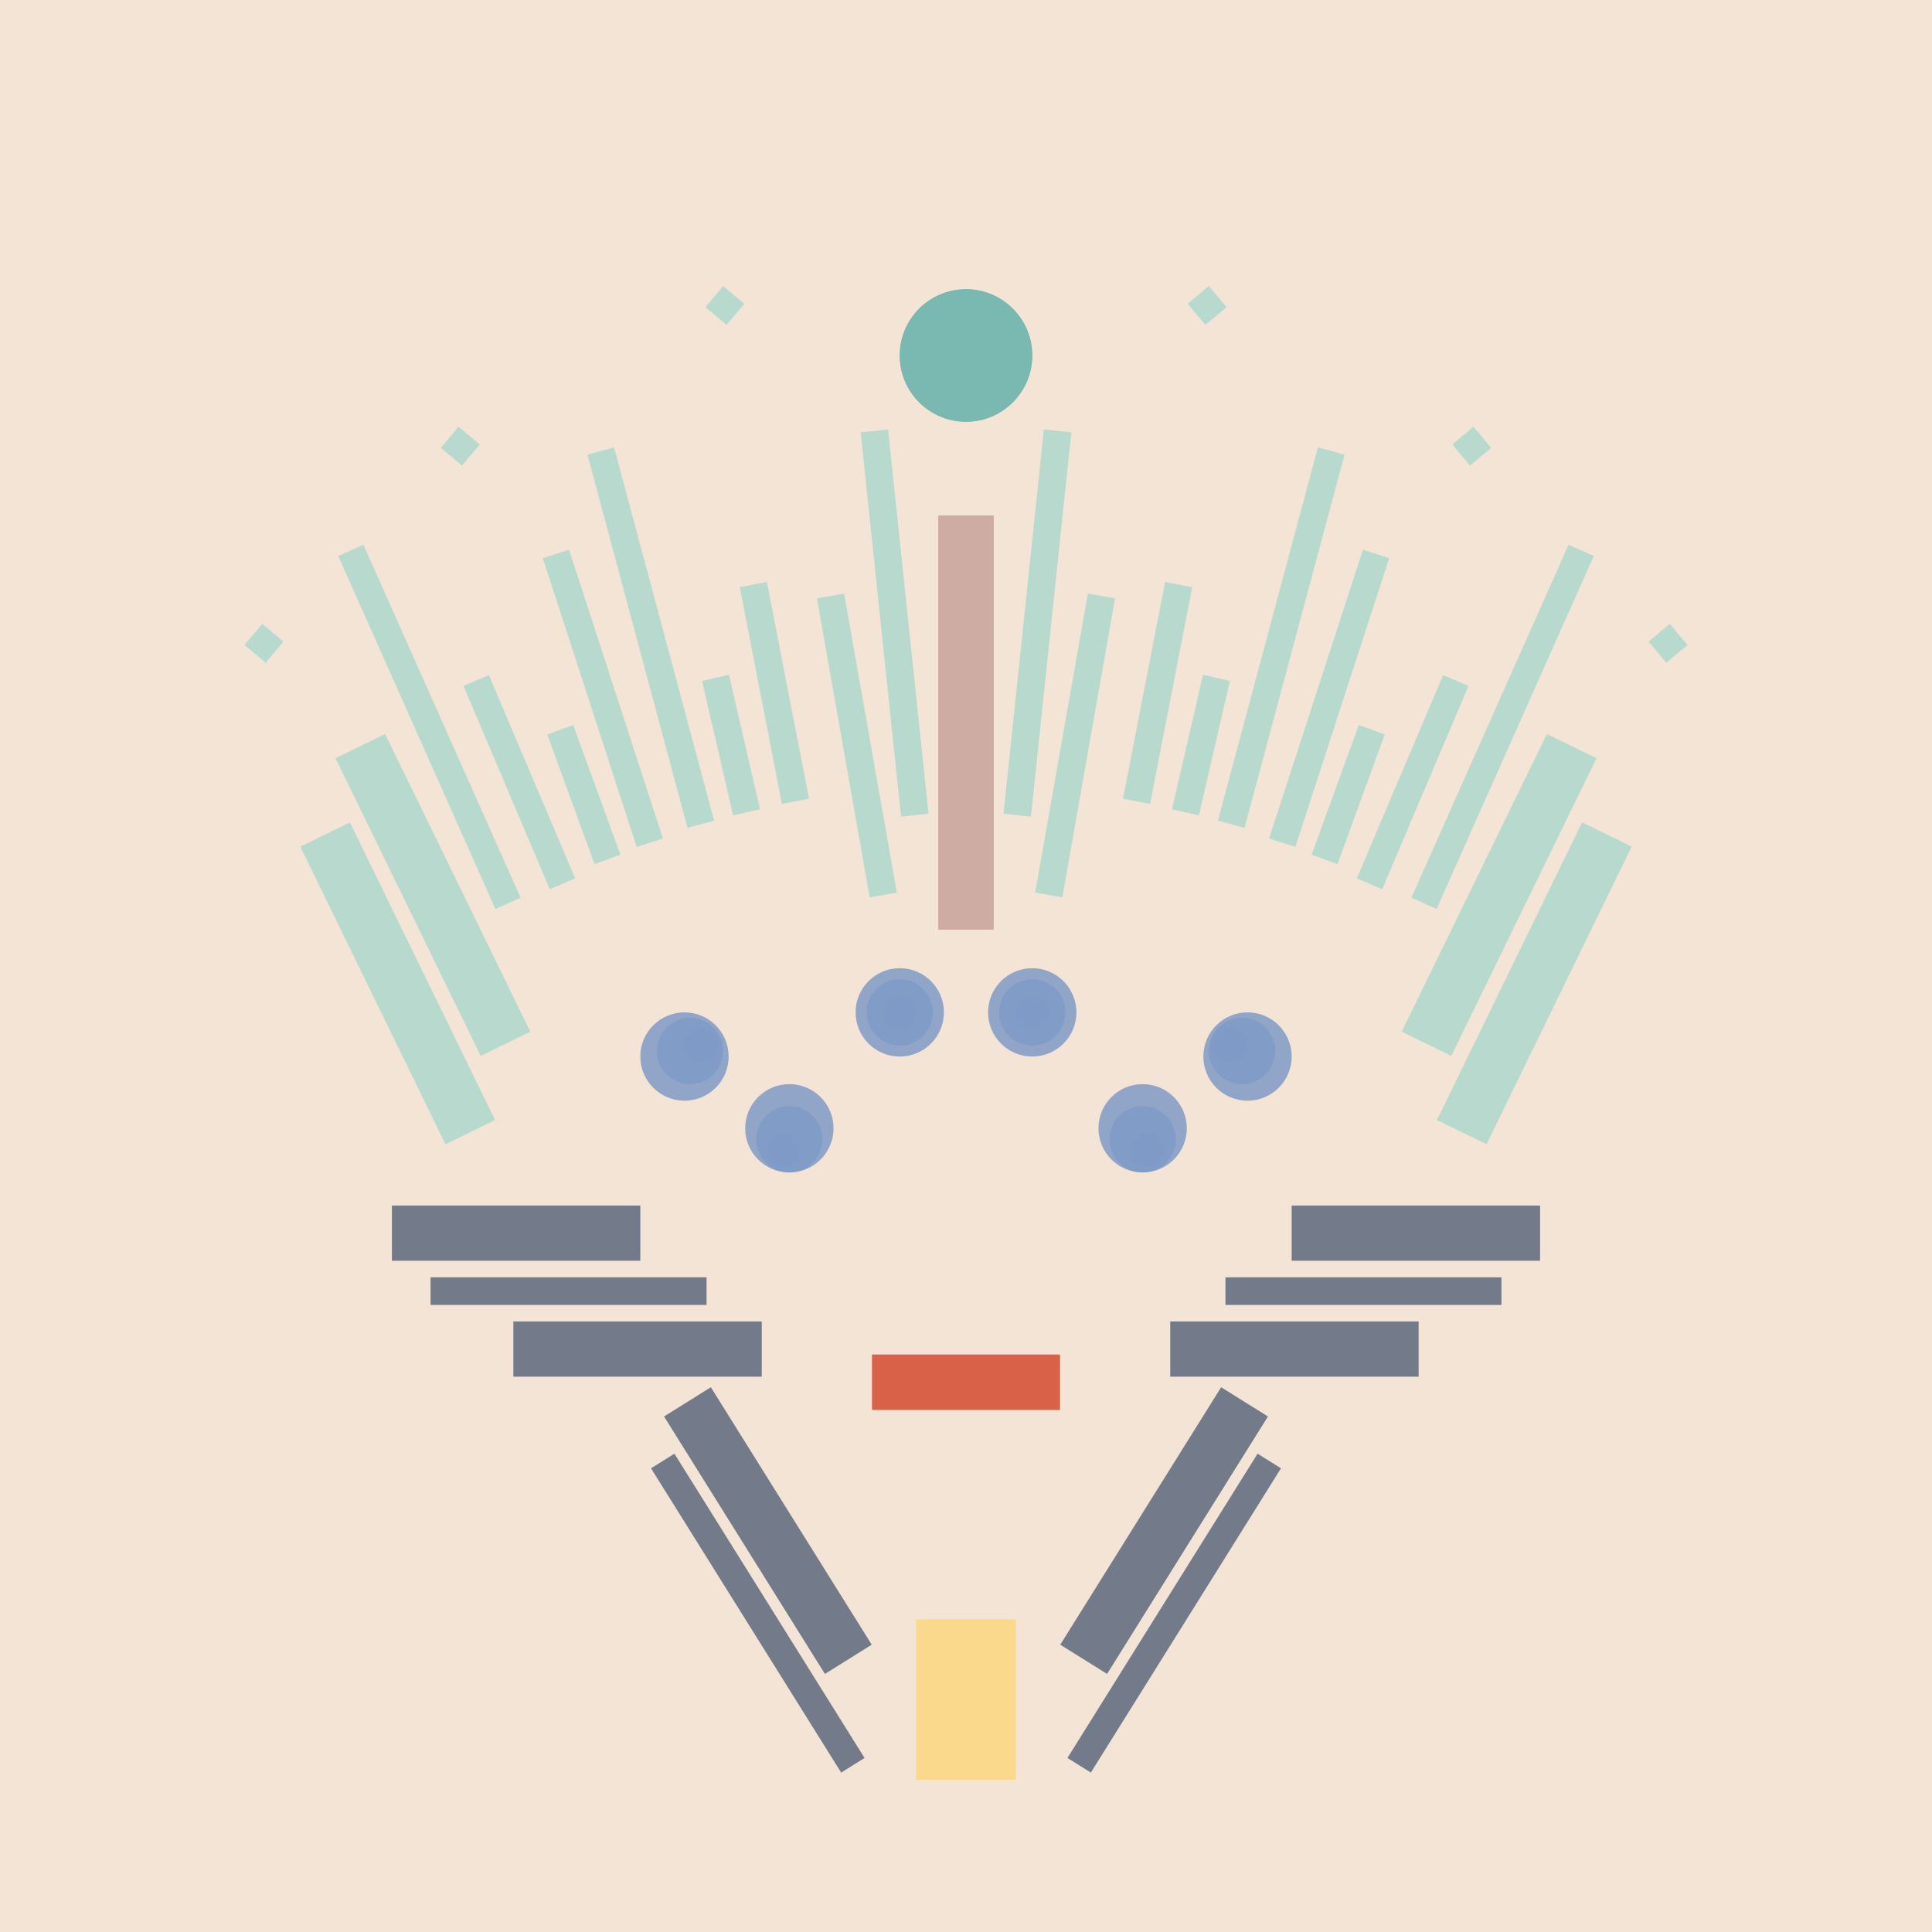 <svg xmlns='http://www.w3.org/2000/svg' preserveAspectRatio='xMinYMin meet' viewBox='0 0 350 350'> <filter id='neon' y='-2' x='-1' width='350' height='350'><feDropShadow flood-color='#8A795D' dx='0' dy='6' flood-opacity='0.65' stdDeviation='2.5' result='shadow'/><feOffset in='StrokePaint' dx='0' dy='2.4' result='offStrPnt'/><feFlood flood-color='#4A4132' flood-opacity='2' result='flood1' /><feOffset in='SourceGraphic' dx='0' dy='2' result='offFlood'/><feOffset in='SourceGraphic' dx='0' dy='9' result='offShadow'/><feComposite in='flood1' in2='offFlood' operator='in'  result='cmpFlood' /><feComposite in='shadow' in2='offShadow' operator='in' result='cmpSha' /><feGaussianBlur in='offStrPnt' stdDeviation='1' result='bStrokeP'/><feGaussianBlur in='cmpFlood' stdDeviation='0.6' result='bFlood'/><feGaussianBlur in='cmpSha' stdDeviation='0.6' result='bShadow'/><feMerge><feMergeNode in='bStrokeP'/><feMergeNode in='bshadow'/><feMergeNode in='bFlood'/><feMergeNode in='SourceGraphic'/></feMerge></filter>  <rect width='100%'  height='100%' fill='#f4e4d6'/> <g filter='url(#neon)' ><rect x='166' y= '280' width='18 ' height=  '29 '  fill= '#fad98c' /><rect x='135' y= '237' width='10 ' height=  '55 '  fill= '#737B8B' transform = '  translate( 398 , 414 ) rotate ( 148)'  /><rect x='70 ' y= '205' width='45 ' height=  '10 '  fill= '#737B8B' transform = '  translate( 186 , 420 ) rotate ( -180  )'  /><rect x='78 ' y= '218' width='50 ' height=  '5  '  fill= '#737B8B' transform = '  translate( 206 , 441 ) rotate ( -180  )'  /><rect x='93 ' y= '226' width='45 ' height=  '10 '  fill= '#737B8B' transform = '  translate( 231 , 462 ) rotate ( -180  )'  /><rect x='135' y= '247' width='5  ' height=  '65 '  fill= '#737B8B' transform = '  translate( 402 , 443 ) rotate ( 148)'  /><rect x='166' y= '280' width='18 ' height=  '29 '  fill= '#fad98c' transform= 'scale(-1,1) translate(-350,0)'/><rect x='135' y= '237' width='10 ' height=  '55 '  fill= '#737B8B' transform = ' scale(-1,1)  translate(-350,0) translate( 398 , 414 ) rotate ( 148)'  /><rect x='70 ' y= '205' width='45 ' height=  '10 '  fill= '#737B8B' transform = ' scale(-1,1)  translate(-350,0) translate( 186 , 420 ) rotate ( -180  )'  /><rect x='78 ' y= '218' width='50 ' height=  '5  '  fill= '#737B8B' transform = ' scale(-1,1)  translate(-350,0) translate( 206 , 441 ) rotate ( -180  )'  /><rect x='93 ' y= '226' width='45 ' height=  '10 '  fill= '#737B8B' transform = ' scale(-1,1)  translate(-350,0) translate( 231 , 462 ) rotate ( -180  )'  /><rect x='135' y= '247' width='5  ' height=  '65 '  fill= '#737B8B' transform = ' scale(-1,1)  translate(-350,0) translate( 402 , 443 ) rotate ( 148)'  /><rect x='170' y= '80 ' width='10 ' height=  '75 '  fill= '#CFACA3' /><rect x='160' y= '65 ' width='5  ' height=  '70 '  fill= '#b8d9ce' transform = '  translate( -10 , 17  ) rotate ( -6 )'  /><rect x='153' y= '94 ' width='5  ' height=  '55 '  fill= '#b8d9ce' transform = '  translate( -19 , 29  ) rotate ( -10)'  /><rect x='138' y= '92 ' width='5  ' height=  '40 '  fill= '#b8d9ce' transform = '  translate( -19 , 29  ) rotate ( -11)'  /><rect x='130' y= '109' width='5  ' height=  '25 '  fill= '#b8d9ce' transform = '  translate( -24 , 33  ) rotate ( -13)'  /><rect x='115' y= '67 ' width='5  ' height=  '70 '  fill= '#b8d9ce' transform = '  translate( -22 , 34  ) rotate ( -15)'  /><rect x='103' y= '118' width='5  ' height=  '25 '  fill= '#b8d9ce' transform = '  translate( -38 , 44  ) rotate ( -20)'  /><rect x='91 ' y= '108' width='5  ' height=  '40 '  fill= '#b8d9ce' transform = '  translate( -42 , 47  ) rotate ( -23)'  /><rect x='75 ' y= '83 ' width='5  ' height=  '70 '  fill= '#b8d9ce' transform = '  translate( -41 , 42  ) rotate ( -24)'  /><rect x='73 ' y= '119' width='10 ' height=  '60 '  fill= '#b8d9ce' transform = '  translate( -57 , 49  ) rotate ( -26)'  /><rect x='67 ' y= '135' width='10 ' height=  '60 '  fill= '#b8d9ce' transform = '  translate( -65 , 48  ) rotate ( -26)'  /><rect x='129' y= '39 ' width='5  ' height=  '5  '  fill= '#b8d9ce' transform = '  translate( 15  , 116 ) rotate ( -50)'  /><rect x='81 ' y= '65 ' width='5  ' height=  '5  '  fill= '#b8d9ce' transform = '  translate( -22 , 88  ) rotate ( -50)'  /><rect x='45 ' y= '101' width='5  ' height=  '5  '  fill= '#b8d9ce' transform = '  translate( -62 , 73  ) rotate ( -50)'  /><rect x='107' y= '86 ' width='5  ' height=  '55 '  fill= '#b8d9ce' transform = '  translate( -30 , 39  ) rotate ( -18)'  /><circle cx='175' cy='51 ' r ='12 '  fill= '#7AB8B2' /><rect x='170' y= '80 ' width='10 ' height=  '75 '  fill= '#CFACA3' transform= 'scale(-1,1) translate(-350,0)'/><rect x='160' y= '65 ' width='5  ' height=  '70 '  fill= '#b8d9ce' transform = ' scale(-1,1)  translate(-350,0) translate( -10 , 17  ) rotate ( -6 )'  /><rect x='153' y= '94 ' width='5  ' height=  '55 '  fill= '#b8d9ce' transform = ' scale(-1,1)  translate(-350,0) translate( -19 , 29  ) rotate ( -10)'  /><rect x='138' y= '92 ' width='5  ' height=  '40 '  fill= '#b8d9ce' transform = ' scale(-1,1)  translate(-350,0) translate( -19 , 29  ) rotate ( -11)'  /><rect x='130' y= '109' width='5  ' height=  '25 '  fill= '#b8d9ce' transform = ' scale(-1,1)  translate(-350,0) translate( -24 , 33  ) rotate ( -13)'  /><rect x='115' y= '67 ' width='5  ' height=  '70 '  fill= '#b8d9ce' transform = ' scale(-1,1)  translate(-350,0) translate( -22 , 34  ) rotate ( -15)'  /><rect x='103' y= '118' width='5  ' height=  '25 '  fill= '#b8d9ce' transform = ' scale(-1,1)  translate(-350,0) translate( -38 , 44  ) rotate ( -20)'  /><rect x='91 ' y= '108' width='5  ' height=  '40 '  fill= '#b8d9ce' transform = ' scale(-1,1)  translate(-350,0) translate( -42 , 47  ) rotate ( -23)'  /><rect x='75 ' y= '83 ' width='5  ' height=  '70 '  fill= '#b8d9ce' transform = ' scale(-1,1)  translate(-350,0) translate( -41 , 42  ) rotate ( -24)'  /><rect x='73 ' y= '119' width='10 ' height=  '60 '  fill= '#b8d9ce' transform = ' scale(-1,1)  translate(-350,0) translate( -57 , 49  ) rotate ( -26)'  /><rect x='67 ' y= '135' width='10 ' height=  '60 '  fill= '#b8d9ce' transform = ' scale(-1,1)  translate(-350,0) translate( -65 , 48  ) rotate ( -26)'  /><rect x='129' y= '39 ' width='5  ' height=  '5  '  fill= '#b8d9ce' transform = ' scale(-1,1)  translate(-350,0) translate( 15  , 116 ) rotate ( -50)'  /><rect x='81 ' y= '65 ' width='5  ' height=  '5  '  fill= '#b8d9ce' transform = ' scale(-1,1)  translate(-350,0) translate( -22 , 88  ) rotate ( -50)'  /><rect x='45 ' y= '101' width='5  ' height=  '5  '  fill= '#b8d9ce' transform = ' scale(-1,1)  translate(-350,0) translate( -62 , 73  ) rotate ( -50)'  /><rect x='107' y= '86 ' width='5  ' height=  '55 '  fill= '#b8d9ce' transform = ' scale(-1,1)  translate(-350,0) translate( -30 , 39  ) rotate ( -18)'  /><circle cx='175' cy='51 ' r ='12 '  fill= '#7AB8B2' transform= 'scale(-1,1) translate(-350,0)'/><rect x='158' y= '232' width='34 ' height=  '10 '  fill= '#D86148' /><rect x='158' y= '232' width='34 ' height=  '10 '  fill= '#D86148' transform= 'scale(-1,1) translate(-350,0)'/></g><g fill-opacity='0.85'><circle cx='163' cy='170' r ='8  '  fill= '#7F9AC6' filter='url(#neon)'  /><circle cx='163' cy='170' r ='6  '  fill= '#7F9AC6' filter='url(#neon)'  /><circle cx='163' cy='170' r ='3  '  fill= '#7F9AC6' filter='url(#neon)'  /><circle cx='124' cy='178' r ='8  '  fill= '#7F9AC6' filter='url(#neon)'  /><circle cx='125' cy='177' r ='6  '  fill= '#7F9AC6' filter='url(#neon)'  /><circle cx='127' cy='176' r ='3  '  fill= '#7F9AC6' filter='url(#neon)'  /><circle cx='143' cy='191' r ='8  '  fill= '#7F9AC6' filter='url(#neon)'  /><circle cx='143' cy='193' r ='6  '  fill= '#7F9AC6' filter='url(#neon)'  /><circle cx='142' cy='195' r ='3  '  fill= '#7F9AC6' filter='url(#neon)'  /><circle cx='163' cy='170' r ='8  '  fill= '#7F9AC6' filter='url(#neon)'  transform= 'scale(-1,1) translate(-350,0)'/><circle cx='163' cy='170' r ='6  '  fill= '#7F9AC6' filter='url(#neon)'  transform= 'scale(-1,1) translate(-350,0)'/><circle cx='163' cy='170' r ='3  '  fill= '#7F9AC6' filter='url(#neon)'  transform= 'scale(-1,1) translate(-350,0)'/><circle cx='124' cy='178' r ='8  '  fill= '#7F9AC6' filter='url(#neon)'  transform= 'scale(-1,1) translate(-350,0)'/><circle cx='125' cy='177' r ='6  '  fill= '#7F9AC6' filter='url(#neon)'  transform= 'scale(-1,1) translate(-350,0)'/><circle cx='127' cy='176' r ='3  '  fill= '#7F9AC6' filter='url(#neon)'  transform= 'scale(-1,1) translate(-350,0)'/><circle cx='143' cy='191' r ='8  '  fill= '#7F9AC6' filter='url(#neon)'  transform= 'scale(-1,1) translate(-350,0)'/><circle cx='143' cy='193' r ='6  '  fill= '#7F9AC6' filter='url(#neon)'  transform= 'scale(-1,1) translate(-350,0)'/><circle cx='142' cy='195' r ='3  '  fill= '#7F9AC6' filter='url(#neon)'  transform= 'scale(-1,1) translate(-350,0)'/></g></svg>